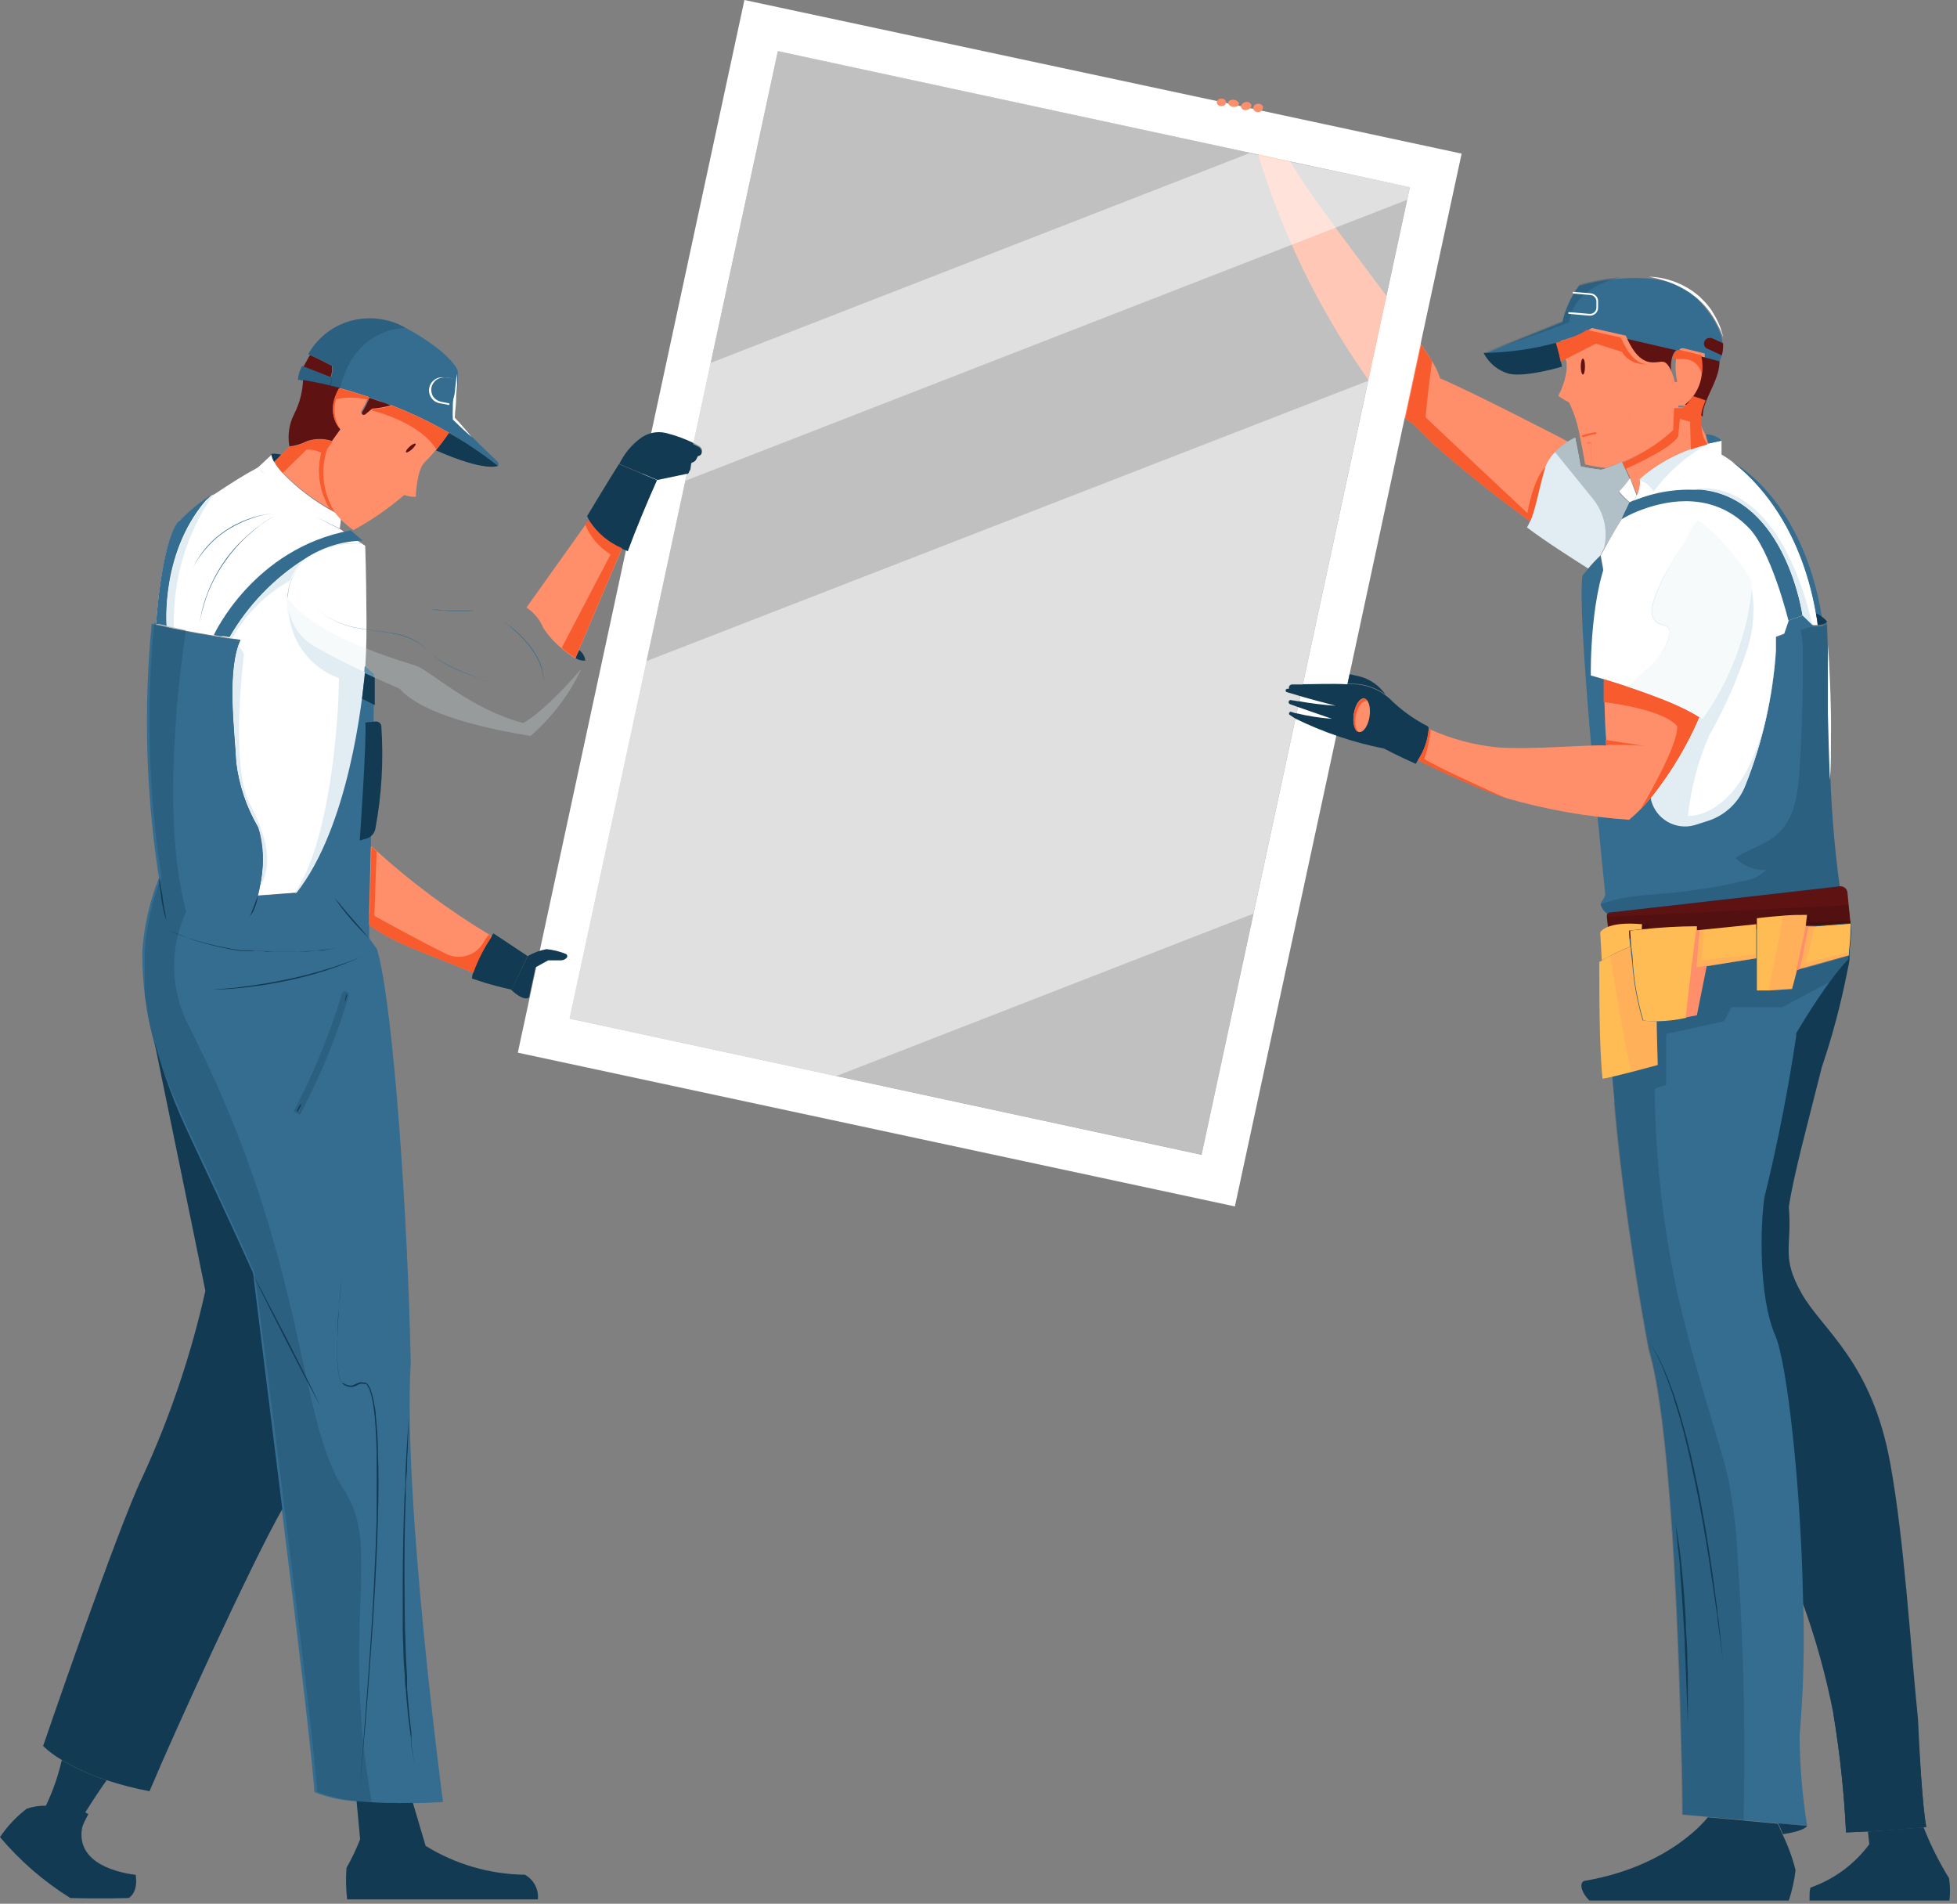 <?xml version="1.0" encoding="UTF-8"?> <svg xmlns="http://www.w3.org/2000/svg" width="183" height="178" viewBox="0 0 183 178" fill="none"><rect x="0" y="0" width="183" height="178" fill="#808080" stroke="none"/> <path d="M180.127 170.816C176.667 171.185 172.624 171.327 172.624 171.327C172.446 167.601 172.048 163.889 171.435 160.209C170.725 156.567 169.723 152.988 168.438 149.507C168.176 138.876 166.94 127.473 165.846 124.928C164.24 121.242 164.454 114.476 164.823 112.014C166.238 106.247 167.201 101.146 167.796 96.925C168.022 95.403 168.2 93.987 168.355 92.703C168.438 92.002 168.509 91.348 168.569 90.729C168.628 90.111 168.664 89.754 168.7 89.314C168.735 88.874 168.771 88.577 168.795 88.232C168.795 87.661 168.878 87.15 168.902 86.686C168.907 86.663 168.907 86.638 168.902 86.615L173.064 86.306C173.113 86.772 173.113 87.243 173.064 87.709C173.064 88.054 173.004 88.47 172.945 88.898C172.945 89.041 172.945 89.183 172.945 89.338C172.95 89.433 172.95 89.528 172.945 89.623C172.945 89.98 172.826 90.361 172.743 90.812C172.151 93.847 171.357 96.838 170.364 99.766C169.021 105.141 167.748 109.731 167.273 112.847C167.594 116.604 166.512 117.461 168.462 120.921C170.412 124.381 175.073 127.271 176.786 136.974C178.07 144.109 178.629 153.621 179.354 160.756C179.473 163.491 179.77 169.068 180.127 170.816Z" fill="#123A53"></path> <path d="M172.838 89.386C172.843 89.481 172.843 89.576 172.838 89.671C172.213 90.341 171.633 91.052 171.102 91.8C169.591 93.857 168.141 96.294 167.784 96.913C167.784 96.782 167.784 96.663 167.784 96.532C167.95 95.343 168.093 94.321 168.224 93.31C168.218 93.231 168.218 93.151 168.224 93.072C168.224 92.941 168.224 92.822 168.224 92.692C168.224 92.561 168.224 92.549 168.224 92.489V92.168C168.23 92.085 168.23 92.002 168.224 91.919V91.669L168.295 90.944V90.718V90.563L172.838 89.386Z" fill="#356D90"></path> <path d="M49.348 89.398L47.85 92.537C46.518 91.93 45.329 91.419 44.283 90.967C39.621 89.017 37.255 88.351 34.996 86.805C34.603 86.544 34.223 86.258 33.806 85.937C33.204 85.437 32.629 84.905 32.082 84.344C31.488 83.737 32.475 82.096 33.414 80.776C34.092 79.861 34.746 79.124 34.746 79.124C34.746 79.124 34.912 79.29 35.222 79.564C38.465 82.501 41.985 85.118 45.733 87.376L45.983 87.531C47.065 88.209 48.195 88.827 49.348 89.398Z" fill="#FF8F6A"></path> <path d="M146.641 41.298C145.708 41.858 144.966 42.687 144.513 43.676V43.676C144.513 43.748 144.453 43.831 144.43 43.914C144.049 45.198 143.764 46.673 143.419 47.826C143.312 48.159 143.205 48.48 143.098 48.742C138.9 45.698 135.892 43.165 134.144 41.607L132.229 39.705L132.098 39.574H132.027L131.896 39.467L131.754 39.372L131.611 39.276L131.504 39.193L131.409 39.134L130.707 38.682C130.278 38.32 129.88 37.922 129.518 37.493C129.007 36.898 128.329 36.125 127.675 35.115C123.205 28.703 119.788 21.617 117.556 14.127L119.934 13.77C121.492 17.147 127.592 24.781 131.445 30.12L132.051 30.977C132.348 31.381 132.622 31.785 132.871 32.166C133.121 32.546 133.323 32.843 133.526 33.153C133.728 33.462 133.775 33.545 133.882 33.735C134.223 34.241 134.487 34.794 134.667 35.376C137.545 36.601 144.858 40.359 146.641 41.298Z" fill="#FF8F6A"></path> <path d="M119.28 10.631L114.095 9.513L69.611 0L48.421 98.423L115.475 112.799L126.01 63.915L126.201 63.023L131.361 39.039L132.848 32.13L133.002 31.404L136.677 14.364L119.28 10.631ZM112.359 107.971L53.26 95.236L72.738 4.78L131.837 17.504L112.359 107.971Z" fill="white"></path> <path opacity="0.5" d="M131.837 17.492L131.587 18.633L127.937 35.578L117.211 85.402L112.359 107.96L78.172 100.599L53.261 95.224L60.443 61.834L64.093 44.901L66.472 33.878L72.738 4.768L116.854 14.269L131.837 17.492Z" fill="white"></path> <path d="M161.006 33.224C160.956 33.429 160.884 33.628 160.792 33.818L158.961 33.331L158.651 33.26L158.378 33.188L157.653 33.01L157.343 32.938L157.034 32.855H156.915H156.832H156.749C155.036 32.439 153.181 32.011 151.588 31.666L148.425 30.953C147.724 31.384 146.968 31.72 146.178 31.951V31.951L145.857 32.059L145.512 32.154C143.298 32.756 141.016 33.076 138.722 33.105V33.105L146.094 30.132C146.151 29.867 146.223 29.605 146.308 29.347C146.523 28.701 146.806 28.079 147.153 27.492C147.308 27.229 147.479 26.975 147.664 26.731C148.932 26.365 150.236 26.134 151.552 26.042C154.109 25.863 157.01 26.16 158.544 27.754C160.078 29.347 161.018 30.941 161.089 32.225C161.112 32.56 161.084 32.897 161.006 33.224V33.224Z" fill="#356D90"></path> <path d="M156.404 35.876L156.178 35.935C156.178 35.935 155.809 34.211 155.144 34.032C154.478 33.854 153.074 34.948 151.576 31.559C153.122 31.916 155.025 32.344 156.737 32.748C156.749 32.76 155.905 33.224 156.404 35.876Z" fill="#5E1212"></path> <path d="M159.139 35.031C159.139 35.031 159.139 35.103 159.139 35.138C159.144 35.178 159.144 35.218 159.139 35.257C159.139 35.34 159.139 35.424 159.139 35.495C159.134 35.523 159.134 35.551 159.139 35.578C159.139 35.578 159.139 35.578 159.139 35.638C159.146 35.665 159.146 35.694 159.139 35.721C159.144 35.776 159.144 35.832 159.139 35.887C159.138 35.907 159.138 35.927 159.139 35.947L159.056 36.125C159.017 36.215 158.973 36.302 158.925 36.387V36.506L158.853 36.613V36.708L158.711 36.91L158.568 37.088C158.379 37.322 158.168 37.538 157.938 37.731L157.688 37.921H157.593H157.522H156.939L156.844 39.978C155.952 40.803 154.966 41.522 153.907 42.118C153.253 42.487 152.635 42.796 152.099 43.034C151.471 43.307 150.828 43.546 150.173 43.748C149.517 43.678 148.866 43.571 148.223 43.426C148.068 42.44 147.89 41.536 147.723 40.739C147.535 39.663 147.198 38.619 146.725 37.635C146.373 37.45 146.035 37.24 145.714 37.005C146.128 36.246 146.394 35.414 146.499 34.556C146.499 34.425 146.499 34.27 146.499 34.104C146.499 33.937 146.499 33.795 146.404 33.64C146.237 32.784 145.952 31.868 145.952 31.868L146.297 31.773L146.617 31.666C147.408 31.435 148.164 31.099 148.865 30.667L152.028 31.381C153.217 34.187 154.406 33.913 155.179 33.842C155.312 33.812 155.45 33.812 155.583 33.842C156.249 34.02 156.618 35.745 156.618 35.745L156.844 35.685C156.665 34.942 156.632 34.17 156.749 33.414C156.88 32.724 157.189 32.57 157.189 32.57H157.272H157.355H157.474L157.783 32.653L158.092 32.724L158.818 32.903L159.091 32.974L159.4 33.045C159.462 33.719 159.372 34.397 159.139 35.031V35.031Z" fill="#FF8F6A"></path> <path d="M146.059 34.282C146.059 34.282 142.729 35.293 141.112 34.948C140.602 34.806 140.127 34.56 139.717 34.224C139.308 33.888 138.973 33.471 138.734 32.998C141.028 32.969 143.31 32.649 145.524 32.047C145.741 32.782 145.92 33.528 146.059 34.282V34.282Z" fill="#123A53"></path> <path d="M172.041 82.953L150.292 85.426C149.983 85.216 149.762 84.898 149.674 84.534V84.534C149.674 84.249 150.137 83.987 150.102 83.547C149.448 77.197 147.474 57.173 147.973 53.819L148.532 53.153C148.88 52.735 149.254 52.338 149.65 51.964C149.65 51.964 149.733 52.44 149.888 53.26C150.28 55.377 151.077 59.67 152.004 64.105C152.801 68.017 153.669 72.048 154.382 74.807C154.494 75.227 154.688 75.62 154.953 75.964C155.218 76.308 155.549 76.596 155.926 76.811C156.304 77.026 156.72 77.163 157.151 77.215C157.582 77.267 158.02 77.233 158.437 77.114L159.781 76.686C160.553 76.422 161.257 75.993 161.844 75.428C162.432 74.863 162.889 74.176 163.182 73.416C164.959 69.019 165.93 64.339 166.048 59.598L166.749 59.337L167.403 59.111L167.665 59.016L168.01 58.909L168.343 58.802L168.854 58.647L169.318 58.516H169.52H169.758H169.948C170.231 58.542 170.513 58.466 170.745 58.302C170.784 58.269 170.81 58.222 170.816 58.171C170.816 58.481 171.197 66.602 171.09 70.824C171.171 74.882 171.488 78.931 172.041 82.953Z" fill="#356D90"></path> <path d="M159.698 56.84C159.513 57.434 159.156 57.961 158.672 58.353C158.187 58.745 157.598 58.984 156.978 59.041C156.358 59.098 155.734 58.97 155.187 58.673C154.639 58.376 154.192 57.924 153.902 57.373C153.611 56.822 153.491 56.197 153.555 55.577C153.619 54.958 153.866 54.371 154.263 53.892C154.661 53.412 155.192 53.062 155.789 52.883C156.386 52.706 157.022 52.708 157.617 52.892C158.013 53.014 158.381 53.213 158.701 53.477C159.02 53.742 159.284 54.067 159.477 54.434C159.67 54.801 159.789 55.202 159.827 55.615C159.865 56.028 159.821 56.444 159.698 56.84V56.84Z" fill="white"></path> <path d="M156.689 59.135C156.362 59.136 156.037 59.083 155.726 58.98C154.956 58.732 154.308 58.202 153.912 57.497C153.515 56.791 153.4 55.962 153.589 55.175C153.777 54.389 154.256 53.702 154.929 53.253C155.603 52.804 156.42 52.626 157.219 52.754C158.018 52.882 158.739 53.307 159.238 53.944C159.737 54.582 159.977 55.383 159.91 56.19C159.843 56.996 159.474 57.748 158.877 58.294C158.28 58.84 157.499 59.14 156.689 59.135V59.135ZM156.689 52.832C155.909 52.826 155.155 53.115 154.579 53.641C154.003 54.167 153.647 54.892 153.583 55.67C153.519 56.447 153.751 57.22 154.233 57.834C154.715 58.447 155.411 58.856 156.182 58.978C156.953 59.099 157.741 58.925 158.389 58.49C159.036 58.055 159.496 57.391 159.674 56.631C159.853 55.872 159.737 55.073 159.351 54.395C158.965 53.717 158.337 53.209 157.593 52.975C157.301 52.881 156.996 52.833 156.689 52.832V52.832Z" fill="black"></path> <path d="M169.972 58.445H169.782H169.544H169.342L168.878 58.576C168.604 58.647 168.319 58.742 168.033 58.837L167.689 58.944L167.427 59.039L166.773 59.265L166.072 59.527C166.072 59.979 166.072 60.431 166.072 60.883C165.777 65.159 164.818 69.363 163.23 73.344C162.936 74.105 162.48 74.792 161.892 75.357C161.304 75.922 160.6 76.351 159.829 76.615L158.485 77.043C158.067 77.161 157.63 77.196 157.199 77.144C156.768 77.092 156.351 76.954 155.974 76.74C155.596 76.525 155.265 76.237 155 75.893C154.735 75.549 154.541 75.156 154.43 74.736C153.954 72.94 153.419 70.574 152.872 68.053C152.587 66.745 152.313 65.401 152.04 64.069C151.124 59.634 150.316 55.341 149.923 53.225C149.769 52.404 149.686 51.929 149.686 51.929C149.686 51.929 150.875 49.729 151.66 48.504L152.028 47.933C152.29 47.576 152.468 47.315 152.587 47.124C152.677 46.994 152.761 46.859 152.837 46.72V46.72C152.922 46.575 152.998 46.424 153.063 46.268C153.176 45.977 153.256 45.674 153.3 45.365C153.324 45.179 153.324 44.991 153.3 44.806C153.56 44.551 153.838 44.317 154.133 44.104C155.801 42.888 157.686 42 159.686 41.488V41.488C160.102 41.381 160.53 41.286 160.982 41.203V42.499C161.355 42.715 161.713 42.958 162.052 43.224V43.224C164.062 44.758 168.331 48.896 169.817 57.327C169.865 57.696 169.924 58.064 169.972 58.445Z" fill="white"></path> <path d="M169.544 58.504L168.842 58.683C168.152 58.885 167.368 59.158 166.809 59.361L167.273 58.005L168.39 57.612L168.593 57.529L169.532 58.445L169.544 58.504Z" fill="#356D90"></path> <path d="M159.472 40.632C159.539 40.926 159.622 41.215 159.722 41.5C159.175 41.655 158.652 41.809 158.176 41.987C156.741 42.493 155.391 43.21 154.169 44.116C153.874 44.329 153.596 44.563 153.336 44.818C153.36 45.003 153.36 45.191 153.336 45.377C153.291 45.686 153.212 45.989 153.098 46.28C152.944 45.864 152.694 45.281 152.456 44.734L152.04 43.795L151.767 43.212C152.302 42.974 152.956 42.665 153.574 42.297C154.633 41.7 155.619 40.982 156.511 40.156L156.606 38.099H157.189H157.26H157.355L157.605 37.909L157.772 37.754L157.986 37.528V37.469C158.125 37.316 158.252 37.153 158.366 36.981L158.533 36.732V36.613C158.565 36.564 158.593 36.512 158.616 36.458V36.351C158.679 36.211 158.734 36.068 158.782 35.923V35.804C158.777 35.781 158.777 35.756 158.782 35.733C158.782 35.733 158.782 35.65 158.782 35.602C158.782 35.554 158.782 35.602 158.782 35.531C158.782 35.459 158.782 35.412 158.782 35.364V35.162C158.782 35.091 158.782 35.031 158.782 34.96V34.722C158.779 34.283 158.715 33.847 158.592 33.426L160.423 33.913C160.272 35.141 159.867 36.323 159.234 37.386C159.116 37.657 159.012 37.935 158.925 38.218C158.843 38.496 158.803 38.785 158.806 39.074C158.967 39.617 159.191 40.14 159.472 40.632V40.632Z" fill="#FF8F6A"></path> <path d="M153.039 46.304C152.974 46.46 152.898 46.611 152.813 46.756L152.385 46.958C152.029 46.649 151.695 46.316 151.386 45.959C151.769 45.572 152.115 45.15 152.421 44.699V44.699C152.635 45.281 152.884 45.864 153.039 46.304Z" fill="white"></path> <path d="M170.459 58.373C170.3 58.416 170.137 58.44 169.972 58.445C169.972 58.064 169.865 57.696 169.805 57.339C168.319 48.908 164.05 44.77 162.041 43.236C162.255 43.343 168.545 46.661 170.364 57.648C170.388 57.886 170.424 58.195 170.459 58.373Z" fill="#356D90"></path> <path d="M133.597 68.16C133.512 69.205 133.165 70.211 132.586 71.085L132.384 71.418C130.826 70.728 129.423 69.991 129.423 69.991C126.537 69.42 123.739 68.472 121.099 67.173C120.897 67.054 120.719 66.923 120.54 66.804C120.522 66.778 120.512 66.747 120.512 66.715C120.512 66.683 120.522 66.652 120.54 66.626C120.552 66.598 120.572 66.574 120.597 66.557C120.623 66.54 120.653 66.531 120.683 66.531V66.531C120.854 66.593 121.029 66.644 121.206 66.685C122.308 66.952 123.429 67.127 124.56 67.209L121.325 66.091L120.6 65.829C120.557 65.811 120.522 65.779 120.5 65.737C120.479 65.696 120.472 65.649 120.481 65.603C120.487 65.557 120.509 65.515 120.545 65.484C120.58 65.453 120.625 65.436 120.671 65.437L121.409 65.556C122.565 65.766 123.732 65.909 124.905 65.984C124.013 65.758 122.526 65.365 121.515 65.068L120.326 64.712C120.289 64.703 120.255 64.682 120.231 64.652C120.207 64.621 120.195 64.584 120.196 64.545C120.198 64.502 120.217 64.461 120.248 64.43C120.278 64.4 120.319 64.381 120.362 64.379H120.505V64.295C120.505 64.212 120.537 64.132 120.595 64.072C120.652 64.013 120.731 63.977 120.814 63.974H121.801C122.895 63.974 124.512 63.903 125.892 63.974H126.546C127.631 63.999 128.682 64.361 129.554 65.009V65.009C129.69 65.109 129.822 65.216 129.946 65.33C130.995 66.369 132.198 67.24 133.514 67.91C133.514 67.91 133.597 67.981 133.597 68.16Z" fill="#123A53"></path> <path d="M129.578 64.961C128.706 64.313 127.655 63.952 126.569 63.927H126.01L126.201 63.035L127.104 63.237C128.114 63.493 128.994 64.111 129.578 64.973V64.961Z" fill="#123A53"></path> <path d="M128.068 66.995C127.937 67.851 127.497 68.505 127.093 68.445C126.688 68.386 126.462 67.625 126.593 66.757C126.724 65.889 127.164 65.247 127.568 65.306C127.973 65.365 128.198 66.127 128.068 66.995Z" fill="#FF8F6A"></path> <path d="M127.889 65.556C127.842 65.542 127.793 65.542 127.746 65.556C127.342 65.556 126.914 66.138 126.771 67.007C126.676 67.489 126.738 67.99 126.95 68.433C126.629 68.243 126.474 67.565 126.593 66.804C126.712 66.043 127.164 65.294 127.568 65.354C127.698 65.376 127.813 65.449 127.889 65.556Z" fill="#F85B2E"></path> <path d="M158.901 67.066C157.771 69.697 156.3 72.168 154.525 74.415L154.347 74.629C154.049 74.986 153.728 75.342 153.396 75.675C153.06 76.019 152.707 76.344 152.337 76.65C148.456 76.382 144.613 75.704 140.874 74.629V74.629C140.2 74.407 139.523 74.157 138.841 73.88C135.273 72.417 133.204 71.371 132.61 71.073C133.188 70.199 133.536 69.193 133.621 68.148V68.148L133.799 68.231C135.749 69.097 137.824 69.651 139.947 69.872C143.24 70.134 148.817 69.587 150.197 69.706C150.197 69.563 150.197 69.409 150.197 69.23C150.114 68.303 150.066 66.947 150.03 65.663C150.03 64.878 150.03 64.117 150.03 63.523C151.22 63.903 153.312 64.545 155.215 65.282C156.498 65.758 157.732 66.355 158.901 67.066V67.066Z" fill="#FF8F6A"></path> <path d="M150.114 69.183L153.8 69.742C152.421 69.599 150.161 69.658 150.161 69.658C150.161 69.658 150.126 69.361 150.114 69.183Z" fill="#F85B2E"></path> <path d="M173.016 86.294L169.686 86.544H168.854L164.228 86.877L162.242 87.031L158.556 87.293L152.432 87.745L150.72 87.864H150.435L150.363 86.591L150.256 85.652C150.251 85.613 150.254 85.573 150.265 85.535C150.275 85.497 150.293 85.462 150.317 85.431C150.342 85.4 150.372 85.374 150.406 85.355C150.441 85.335 150.479 85.323 150.518 85.319L172.041 82.869H172.112C172.271 82.868 172.424 82.926 172.543 83.031C172.661 83.137 172.737 83.282 172.754 83.44L172.861 84.546L173.016 86.092V86.294Z" fill="#5E1212"></path> <path d="M168.985 170.721L166.286 170.483L163.907 170.257L163.111 170.186L159.734 169.877L157.355 169.663C157.355 169.663 157.355 166.833 157.225 162.528C156.963 152.04 156.226 132.872 154.204 126.153C153.669 123.406 151.826 112.93 150.982 103.072C150.898 102.252 150.839 101.431 150.768 100.623C150.613 98.554 150.494 96.532 150.459 94.677C150.401 92.901 150.436 91.123 150.566 89.35C150.566 88.827 150.661 88.351 150.732 87.887L152.444 87.769L158.568 87.317L162.254 87.055L164.24 86.9L168.866 86.567C168.872 86.591 168.872 86.615 168.866 86.639V86.639C168.803 87.685 168.696 88.981 168.545 90.527C168.545 90.527 168.545 90.622 168.545 90.682V90.908L168.474 91.633V91.883C168.479 91.966 168.479 92.049 168.474 92.133V92.454L168.402 93.036C168.396 93.115 168.396 93.195 168.402 93.274C168.271 94.285 168.129 95.355 167.962 96.497C167.962 96.627 167.962 96.746 167.962 96.877C167.332 101.098 166.405 106.2 164.989 111.967C164.621 114.428 164.407 121.194 166.012 124.881C167.106 127.425 168.39 138.829 168.604 149.46C168.757 153.743 168.649 158.032 168.283 162.302V162.48C168.313 165.241 168.547 167.995 168.985 170.721V170.721Z" fill="#356D90"></path> <path d="M153.586 86.46H154.228L154.192 86.96H152.789L153.586 86.46Z" fill="#470E0E"></path> <path opacity="0.5" d="M173.016 86.294L169.686 86.544L168.854 86.603L164.228 86.936L162.243 87.091L158.556 87.352L152.432 87.804L150.72 87.923L150.435 87.947L150.363 86.674L150.256 85.735L172.861 84.629L173.004 86.175L173.016 86.294Z" fill="#470E0E"></path> <path opacity="0.25" d="M172.838 89.386C172.843 89.481 172.843 89.576 172.838 89.671C172.213 90.341 171.633 91.052 171.102 91.799L168.272 93.31L166.654 94.178H161.898L161.208 95.486L155.81 96.675V101.431L154.799 101.764L150.982 103.048C150.899 102.228 150.839 101.407 150.768 100.599L150.661 99.089C150.661 98.839 150.661 98.601 150.661 98.352V98.149C150.661 97.852 150.661 97.543 150.661 97.246V96.651C150.661 96.485 150.661 96.318 150.661 96.14V95.997C150.661 95.842 150.661 95.676 150.661 95.521C150.661 95.367 150.661 94.986 150.661 94.713C150.603 92.936 150.639 91.158 150.768 89.386C150.768 88.862 150.863 88.387 150.934 87.923L152.647 87.804L158.771 87.352L162.457 87.091L164.443 86.936L169.068 86.603C169.074 86.626 169.074 86.651 169.068 86.674V86.674C169.005 87.721 168.898 89.017 168.747 90.563L172.838 89.386Z" fill="#123A53"></path> <path d="M158.675 86.603C158.675 86.686 158.675 86.817 158.675 86.995C158.58 87.614 158.437 88.72 158.295 89.933C158.295 90.135 158.295 90.349 158.211 90.563C157.95 92.822 157.688 95.165 157.688 95.165C156.798 95.365 155.889 95.472 154.977 95.486C154.54 95.497 154.102 95.473 153.669 95.414C153.152 93.671 152.825 91.877 152.694 90.063C152.694 89.493 152.587 88.946 152.539 88.494C152.468 87.602 152.432 87.007 152.432 87.007L153.621 86.888C155.3 86.704 156.987 86.608 158.675 86.603V86.603Z" fill="#FFBC54"></path> <path d="M168.985 85.545V85.652C168.985 85.937 168.985 86.258 168.866 86.615C168.871 86.638 168.871 86.663 168.866 86.686V86.686V86.972C168.664 88.161 168.331 89.576 168.045 90.67C167.784 91.704 167.57 92.465 167.57 92.465L165.394 92.608H164.288V85.854C164.288 85.854 165.394 85.711 166.761 85.616C167.427 85.545 168.224 85.545 168.985 85.545Z" fill="#FFBC54"></path> <path d="M164.228 86.413V89.6L159.603 90.337L158.152 90.563C158.152 90.349 158.152 90.135 158.235 89.933C158.378 88.744 158.521 87.555 158.616 86.996L159.353 86.912L164.228 86.413Z" fill="#FFBC54"></path> <path d="M159.603 90.301L158.675 94.927L157.629 95.129C157.629 95.129 157.891 92.751 158.152 90.527L159.603 90.301Z" fill="#FF8F6A"></path> <path d="M155.013 99.576L152.563 100.23C151.493 100.504 150.352 100.789 149.852 100.861C149.531 97.828 149.555 92.347 149.555 89.945L149.816 89.79C150.042 89.647 150.304 89.516 150.566 89.374C151.053 89.124 151.576 88.886 151.945 88.72L152.48 88.494C152.48 88.946 152.575 89.493 152.635 90.064C152.765 91.877 153.092 93.671 153.61 95.415C154.043 95.474 154.481 95.497 154.918 95.486V95.973L155.013 99.576Z" fill="#FFBC54"></path> <path d="M153.526 86.888L152.337 87.007C152.337 87.007 152.337 87.602 152.444 88.494C151.532 88.875 150.643 89.307 149.781 89.79L149.638 87.174C149.638 87.174 150.137 86.104 153.55 86.413C153.526 86.603 153.526 86.734 153.526 86.888Z" fill="#FFBC54"></path> <path d="M154.014 125.285C154.131 125.403 154.238 125.53 154.335 125.665C154.429 125.792 154.516 125.923 154.597 126.058L154.727 126.272L154.846 126.486L155.084 126.902L155.5 127.782C155.631 128.079 155.762 128.377 155.881 128.674C156 128.971 156.119 129.28 156.226 129.59L156.559 130.493C156.749 131.112 156.963 131.682 157.141 132.348L157.664 134.227L158.128 136.106C158.283 136.736 158.402 137.366 158.544 138.008L158.747 138.948C158.818 139.269 158.877 139.59 158.937 139.899C159.413 142.444 159.841 145 160.197 147.569L160.447 149.495L160.578 150.447C160.578 150.768 160.649 151.089 160.697 151.422L161.113 155.274L160.613 151.422C160.613 151.101 160.53 150.779 160.483 150.458L160.352 149.507L160.066 147.581C159.702 145.02 159.274 142.472 158.782 139.935C158.271 137.402 157.736 134.869 157.022 132.384C156.844 131.766 156.642 131.195 156.463 130.529L156.142 129.613C156.035 129.316 155.928 129.007 155.809 128.71L155.453 127.806L155.048 126.926L154.822 126.498L154.704 126.284L154.585 126.07C154.501 125.939 154.418 125.796 154.323 125.665C154.23 125.531 154.127 125.403 154.014 125.285V125.285Z" fill="#123A53"></path> <path d="M156.63 142.218C156.931 143.759 157.149 145.315 157.284 146.879C157.439 148.449 157.557 150.007 157.641 151.636C157.641 152.42 157.712 153.205 157.76 154.014C157.807 154.822 157.76 155.584 157.831 156.392V158.77V161.149L157.653 156.392L157.546 154.014C157.546 153.229 157.474 152.444 157.427 151.636C157.343 150.066 157.236 148.496 157.106 146.879C157.106 146.094 156.963 145.31 156.88 144.501C156.796 143.692 156.761 142.991 156.63 142.218Z" fill="#123A53"></path> <path d="M167.903 174.859C167.789 175.825 167.578 176.778 167.273 177.701H148.627C147.819 176.892 147.652 176.001 148.175 175.858C156.297 174.479 159.698 169.912 159.698 169.912L163.872 170.293L166.25 170.519L166.69 171.53C167.21 172.593 167.617 173.71 167.903 174.859V174.859Z" fill="#123A53"></path> <path d="M168.985 170.721C168.985 170.721 168.807 171.185 166.726 171.494L166.286 170.483L168.985 170.721Z" fill="#123A53"></path> <path d="M180.127 170.816C176.667 171.185 172.624 171.327 172.624 171.327C172.445 167.601 172.048 163.889 171.435 160.209C174.032 160.571 176.649 160.781 179.271 160.839C179.473 163.491 179.77 169.068 180.127 170.816Z" fill="#123A53"></path> <path d="M182.291 177.701H169.211C169.211 177.701 169.211 177.606 169.211 177.309C169.211 177.011 169.211 176.857 169.294 176.488C171.495 175.721 173.414 174.308 174.8 172.433L174.669 171.244C174.669 171.244 176.393 171.137 179.877 170.852C180.525 172.506 181.321 174.098 182.255 175.608C182.365 176.301 182.376 177.005 182.291 177.701Z" fill="#123A53"></path> <path d="M172.897 88.946C172.897 88.946 172.897 89.053 172.897 89.112V89.326L168.581 90.515L168.033 90.67L168.83 86.972L168.89 86.686C168.895 86.663 168.895 86.638 168.89 86.615H169.722L173.052 86.365C173.068 86.531 173.068 86.699 173.052 86.865C173.042 87.561 172.991 88.256 172.897 88.946V88.946Z" fill="#FFBC54"></path> <path d="M152.23 39.431C152.799 37.992 153.198 36.491 153.419 34.96C153.419 34.96 153.419 34.96 153.419 34.96C153.191 36.498 152.792 38.005 152.23 39.455V39.431Z" fill="#F85B2E"></path> <path d="M160.792 33.783C160.792 35.293 159.757 36.696 159.341 38.087C159.259 38.365 159.219 38.654 159.222 38.944L157.569 37.826C158.235 37.302 158.724 36.587 158.973 35.778C159.221 34.968 159.217 34.102 158.961 33.295L160.792 33.783Z" fill="#5E1212"></path> <path d="M161.006 33.224L159.638 32.594C159.576 32.566 159.52 32.525 159.473 32.475C159.427 32.425 159.391 32.366 159.368 32.301C159.344 32.237 159.334 32.169 159.338 32.101C159.341 32.032 159.359 31.965 159.389 31.904C159.427 31.813 159.492 31.737 159.574 31.683C159.657 31.63 159.754 31.604 159.852 31.607C159.923 31.59 159.996 31.59 160.066 31.607L161.125 32.094C161.15 32.475 161.11 32.857 161.006 33.224V33.224Z" fill="#5E1212"></path> <path d="M148.211 34.282C148.211 34.686 148.128 35.019 148.021 35.019C147.914 35.019 147.819 34.686 147.819 34.282C147.819 33.878 147.902 33.533 148.021 33.533C148.14 33.533 148.211 33.866 148.211 34.282Z" fill="#5E1212"></path> <path d="M148.009 40.822C147.998 40.828 147.986 40.832 147.973 40.832C147.961 40.832 147.948 40.828 147.938 40.822C147.93 40.817 147.924 40.809 147.92 40.801C147.916 40.793 147.914 40.784 147.914 40.775C147.914 40.766 147.916 40.756 147.92 40.748C147.924 40.74 147.93 40.733 147.938 40.727C148.346 40.581 148.768 40.478 149.198 40.418C149.198 40.418 149.281 40.418 149.293 40.489C149.293 40.511 149.284 40.533 149.269 40.548C149.253 40.564 149.232 40.573 149.21 40.573C148.805 40.639 148.407 40.743 148.021 40.882L148.009 40.822Z" fill="#F85B2E"></path> <path d="M148.77 42.998V41.453H148.389L148.627 41.096L148.437 41.393H148.782V42.986L148.77 42.998Z" fill="#F85B2E"></path> <path d="M152.337 46.994L151.6 48.54C151.089 49.36 150.411 50.609 149.959 51.346L149.626 51.964C149.23 52.338 148.856 52.735 148.508 53.154C147.153 52.297 144.453 50.585 142.789 49.313C142.896 49.133 142.991 48.946 143.074 48.754C143.573 47.565 143.918 45.579 144.406 43.926C144.608 43.303 144.954 42.737 145.417 42.273C145.774 41.903 146.173 41.576 146.606 41.298C146.828 41.158 147.059 41.031 147.295 40.917C147.462 41.714 147.64 42.618 147.795 43.605C148.438 43.749 149.089 43.856 149.745 43.926C150.4 43.724 151.043 43.486 151.671 43.212L152.361 44.734C152.056 45.186 151.709 45.608 151.326 45.995C151.639 46.352 151.977 46.685 152.337 46.994V46.994Z" fill="#E1EDF3"></path> <path d="M34.163 62.25C34.163 62.25 33.271 76.412 27.73 83.464H27.564L24.127 83.725C24.127 83.725 25.197 79.837 24.127 77.316C23.039 75.455 22.343 73.391 22.082 71.252C21.951 68.398 21.166 62.749 22.474 59.812C22.474 59.812 18.907 59.313 16.267 58.754L15.589 58.599L14.911 58.445H14.781H14.59C14.59 58.445 15.03 51.227 16.588 48.932L16.778 48.682C17.399 48.13 18.05 47.614 18.729 47.136V47.136L19.727 46.423L20.001 46.245C21.606 45.163 23.2 44.187 23.842 43.866L24.139 43.688L25.423 42.499C25.423 42.499 25.423 42.499 25.423 42.582C25.467 42.817 25.551 43.042 25.673 43.248C25.849 43.544 26.052 43.822 26.279 44.08C27.754 45.638 29.473 46.943 31.369 47.945C31.546 48.058 31.728 48.161 31.916 48.254V48.254L31.773 49.443L34.151 51.037C34.151 51.037 34.246 53.724 34.258 56.685C34.294 58.635 34.27 60.752 34.163 62.25Z" fill="white"></path> <path d="M41.429 168.485C41.429 168.485 40.24 168.569 38.622 168.593C37.433 168.593 35.947 168.593 34.496 168.521L33.307 168.426C31.966 168.344 30.645 168.051 29.395 167.558C29.264 164.918 27.79 152.635 26.351 141.1C24.912 129.566 23.544 119.03 23.544 119.03C23.544 119.03 21.856 115.142 17.599 106.176C17.076 105.058 16.624 104 16.208 103.001C15.486 101.187 14.883 99.328 14.4 97.436V97.436C13.652 94.689 13.283 91.852 13.306 89.005V88.946C13.47 86.592 13.995 84.278 14.864 82.085C13.645 74.217 13.417 66.227 14.186 58.302L14.579 58.421L15.613 58.671L17.159 58.992C18.11 59.182 19.109 59.349 19.977 59.491L20.584 59.598L21.44 59.729H21.701L22.486 59.848C22.415 60.015 22.343 60.181 22.284 60.359C21.261 63.392 21.975 68.588 22.094 71.287C22.355 73.427 23.051 75.491 24.139 77.352C24.68 79.186 24.73 81.129 24.282 82.988C24.186 83.476 24.103 83.761 24.103 83.761L27.671 83.488C31.619 78.47 33.2 69.86 33.795 65.306C34.032 63.463 34.104 62.274 34.104 62.274L34.948 63.011C34.948 63.546 34.948 64.581 34.948 65.901C34.948 69.29 34.782 74.653 34.675 79.219C34.615 81.597 34.556 83.844 34.52 85.414C34.52 85.842 34.52 86.223 34.52 86.544V86.734C34.52 87.364 34.52 87.721 34.52 87.721L35.257 88.743C36.827 94.142 38.159 114.535 38.408 127.39C37.659 140.339 41.429 168.485 41.429 168.485Z" fill="#356D90"></path> <path d="M24.127 83.737C23.984 84.07 23.866 84.391 23.747 84.724C23.687 84.879 23.628 85.045 23.556 85.212C23.499 85.375 23.432 85.534 23.354 85.688C23.471 85.553 23.571 85.406 23.651 85.248C23.735 85.091 23.806 84.928 23.866 84.76C23.99 84.43 24.078 84.087 24.127 83.737Z" fill="#123A53"></path> <path d="M50.299 177.594H32.463C32.346 176.611 32.326 175.62 32.403 174.633C32.894 173.779 33.319 172.888 33.676 171.97L33.343 168.402C35.094 168.56 36.853 168.616 38.611 168.569L39.8 172.588C42.593 174.313 45.803 175.247 49.087 175.287C49.491 175.512 49.822 175.85 50.037 176.26C50.253 176.669 50.344 177.133 50.299 177.594V177.594Z" fill="#123A53"></path> <path d="M34.163 67.553L35.114 67.458C35.182 67.452 35.25 67.459 35.315 67.48C35.379 67.501 35.439 67.534 35.49 67.579C35.541 67.623 35.583 67.678 35.612 67.739C35.642 67.8 35.658 67.866 35.661 67.934C35.879 71.148 35.688 74.376 35.091 77.542C35.041 77.749 34.936 77.939 34.787 78.092C34.639 78.244 34.452 78.354 34.246 78.41L33.64 78.588C33.64 78.588 34.306 69.111 34.163 67.553Z" fill="#123A53"></path> <path d="M14.876 82.037C14.876 82.382 14.876 82.727 14.959 83.071C15.042 83.416 15.042 83.749 15.102 84.094C15.148 84.434 15.211 84.771 15.292 85.105C15.356 85.447 15.456 85.782 15.589 86.104C15.542 85.936 15.506 85.765 15.482 85.592C15.482 85.426 15.411 85.259 15.387 85.093L15.22 84.07C15.22 83.737 15.114 83.392 15.054 83.048L14.876 82.037Z" fill="#123A53"></path> <path d="M15.589 86.912C16.833 87.486 18.127 87.944 19.454 88.28C19.775 88.363 20.108 88.458 20.441 88.529L21.452 88.743L22.462 88.91H22.712H22.974H23.473H23.985H24.496L25.518 88.981C26.208 88.981 26.898 88.981 27.576 88.981H28.087C28.253 88.981 28.432 88.981 28.598 88.981L29.621 88.874C29.787 88.874 29.966 88.874 30.132 88.874L30.632 88.779L31.642 88.613C30.297 88.828 28.938 88.955 27.576 88.993C26.886 88.993 26.208 88.993 25.53 88.993C25.186 88.993 24.852 88.993 24.508 88.922H23.996L23.497 88.85H22.986H22.736H22.474L21.476 88.684L20.465 88.482L19.478 88.244C19.145 88.173 18.812 88.066 18.491 87.982L17.504 87.685C16.862 87.412 16.22 87.186 15.589 86.912Z" fill="#123A53"></path> <path d="M34.52 87.733L34.116 87.257L33.711 86.781L32.891 85.842C32.617 85.533 32.356 85.212 32.082 84.891L31.69 84.415L31.488 84.177L31.297 83.928C31.509 84.29 31.748 84.635 32.011 84.962C32.261 85.295 32.522 85.604 32.796 85.925C33.069 86.246 33.343 86.544 33.64 86.853C33.937 87.162 34.211 87.447 34.52 87.733Z" fill="#123A53"></path> <path d="M19.775 92.537C20.968 92.514 22.159 92.427 23.342 92.275C24.531 92.132 25.721 91.93 26.91 91.681C28.086 91.436 29.249 91.13 30.394 90.765C31.538 90.406 32.658 89.972 33.747 89.469L32.915 89.802L32.498 89.968L32.07 90.111L31.226 90.408L30.358 90.67C30.073 90.765 29.787 90.848 29.502 90.92L28.634 91.157L27.754 91.371L26.886 91.562C25.697 91.811 24.508 92.014 23.318 92.18L22.427 92.299L21.535 92.394L19.775 92.537Z" fill="#123A53"></path> <path opacity="0.25" d="M28.051 104.226L27.456 103.917C29.309 100.416 30.818 96.745 31.963 92.953C31.983 92.868 32.035 92.795 32.109 92.748C32.182 92.702 32.271 92.686 32.356 92.703V92.703C32.399 92.713 32.44 92.731 32.476 92.757C32.512 92.783 32.542 92.816 32.565 92.853C32.589 92.891 32.604 92.933 32.611 92.976C32.618 93.02 32.616 93.065 32.605 93.108C31.461 96.956 29.935 100.681 28.051 104.226V104.226Z" fill="#123A53"></path> <path d="M26.398 141.1C23.592 145.987 16.184 162.207 13.984 167.475C12.63 167.225 11.295 166.883 9.988 166.452C8.522 165.984 7.114 165.349 5.791 164.561C5.156 164.195 4.565 163.756 4.031 163.253C4.031 163.253 10.975 142.931 13.318 138.104C15.89 132.525 17.863 126.69 19.204 120.695C18.324 116.248 14.531 98.007 14.448 97.4C15.273 100.417 16.367 103.354 17.718 106.176C21.939 115.142 23.663 119.03 23.663 119.03C23.663 119.03 24.971 129.708 26.398 141.1Z" fill="#123A53"></path> <path d="M12.022 177.463C12.022 177.463 9.477 177.547 6.576 177.463C4.099 175.92 1.88 173.998 0 171.767C0.686 170.749 1.533 169.849 2.509 169.104C3.085 168.916 3.687 168.823 4.293 168.83C4.945 167.467 5.443 166.035 5.779 164.561C7.102 165.349 8.51 165.984 9.977 166.452C9.216 167.475 7.979 169.449 7.979 169.449L8.264 169.627C8.041 170.006 7.85 170.404 7.694 170.816C7.087 173.884 10.286 174.99 12.688 175.299C12.949 177.035 12.022 177.463 12.022 177.463Z" fill="#123A53"></path> <path d="M54.735 61.763C54.407 61.793 54.08 61.709 53.807 61.525C53.807 61.406 53.974 61.18 54.152 60.776C54.312 60.891 54.446 61.039 54.546 61.209C54.646 61.378 54.711 61.567 54.735 61.763V61.763Z" fill="#123A53"></path> <path d="M47.029 58.088C47.277 58.257 47.515 58.44 47.743 58.635C47.969 58.813 48.195 59.016 48.409 59.218C48.845 59.62 49.243 60.062 49.598 60.538C49.764 60.776 49.931 61.013 50.085 61.275C50.24 61.537 50.359 61.798 50.478 62.072C50.588 62.345 50.676 62.628 50.739 62.916C50.798 63.206 50.834 63.5 50.846 63.796C50.847 63.501 50.823 63.207 50.775 62.916C50.715 62.62 50.632 62.33 50.525 62.048C50.305 61.494 50.009 60.974 49.645 60.502C49.286 60.03 48.889 59.588 48.456 59.182C48.013 58.777 47.535 58.411 47.029 58.088V58.088Z" fill="#356D90"></path> <path d="M44.378 57.077C44.009 57.077 43.652 57.077 43.284 57.077H42.19C41.821 57.077 41.464 57.077 41.096 57.018C40.727 56.959 40.37 57.018 40.014 56.911C40.37 56.986 40.732 57.038 41.096 57.066C41.464 57.066 41.821 57.125 42.19 57.137H43.284C43.652 57.149 44.009 57.125 44.378 57.077Z" fill="#356D90"></path> <path d="M49.229 56.804C49.933 57.264 50.48 57.928 50.799 58.706C51.273 59.429 51.854 60.075 52.523 60.621L52.88 60.918C53.172 61.152 53.482 61.363 53.807 61.548V61.548L58.16 51.298C56.881 50.755 55.793 49.845 55.032 48.682L54.723 49.098L49.229 56.804Z" fill="#FF8F6A"></path> <path d="M54.901 48.254C54.971 48.423 55.055 48.586 55.151 48.742C55.911 49.904 57 50.815 58.278 51.358L58.706 51.536C59.408 49.622 60.526 46.922 61.441 44.889L57.874 43.391C56.982 44.794 54.901 48.254 54.901 48.254Z" fill="#123A53"></path> <path d="M26.291 42.511C26.088 42.751 25.865 42.974 25.625 43.177C25.502 42.968 25.417 42.738 25.376 42.499V42.428C25.683 42.407 25.992 42.435 26.291 42.511V42.511Z" fill="#123A53"></path> <path d="M31.785 49.443C30.992 49.095 30.222 48.698 29.478 48.254C29.478 48.254 29.478 48.254 29.478 48.254C30.246 48.698 31.041 49.095 31.856 49.443H31.785Z" fill="#356D90"></path> <path d="M24.698 44.354C24.5 44.124 24.318 43.882 24.151 43.629C24.151 43.629 24.151 43.629 24.151 43.629C24.151 43.629 24.341 43.914 24.71 44.366L24.698 44.354Z" fill="#356D90"></path> <path d="M19.989 59.384L20.596 59.491H20.714H20.94L21.463 59.575C23.191 56.587 25.619 54.065 28.539 52.226C30.138 51.174 32 50.593 33.913 50.549L32.796 49.586C23.675 51.275 19.989 59.384 19.989 59.384Z" fill="#356D90"></path> <path d="M14.59 58.362H14.781H14.911L15.589 58.516C15.589 58.516 14.935 51.322 19.704 46.28L18.705 46.994C18.03 47.519 17.387 48.083 16.778 48.682V48.682L16.576 48.873C15.03 51.144 14.59 58.362 14.59 58.362Z" fill="#356D90"></path> <path d="M31.987 119.256C31.868 120.315 31.773 121.373 31.69 122.431C31.607 123.489 31.559 124.536 31.535 125.606C31.535 126.129 31.535 126.664 31.535 127.188C31.544 127.72 31.608 128.25 31.726 128.769C31.758 128.903 31.802 129.035 31.856 129.162C31.889 129.222 31.929 129.278 31.975 129.328C31.975 129.328 31.975 129.328 32.047 129.399L32.142 129.459C32.362 129.619 32.631 129.699 32.903 129.685C33.039 129.665 33.171 129.625 33.295 129.566C33.409 129.501 33.529 129.445 33.652 129.399C33.772 129.364 33.9 129.364 34.02 129.399H34.199H34.282V129.459C34.439 129.665 34.556 129.899 34.627 130.149C34.708 130.401 34.772 130.66 34.817 130.921C34.924 131.433 34.984 131.956 35.043 132.491C35.138 133.537 35.186 134.596 35.221 135.654C35.221 137.771 35.221 139.887 35.221 142.004C35.102 146.237 34.865 150.47 34.579 154.704C34.437 156.82 34.282 158.925 34.116 161.042L33.878 164.205L33.616 167.38L33.902 164.217L34.187 161.042C34.353 158.937 34.52 156.82 34.663 154.704C34.972 150.482 35.221 146.249 35.34 142.016C35.4 139.887 35.424 137.771 35.34 135.654C35.34 134.596 35.257 133.537 35.15 132.479C35.15 131.944 35.019 131.421 34.924 130.898C34.865 130.636 34.805 130.386 34.722 130.125C34.65 129.863 34.528 129.617 34.365 129.399L34.282 129.328L34.187 129.269H33.997C33.861 129.226 33.716 129.226 33.581 129.269C33.455 129.313 33.332 129.364 33.212 129.423C33.099 129.482 32.979 129.526 32.855 129.554C32.595 129.56 32.34 129.481 32.13 129.328H32.047H31.975L31.88 129.173C31.824 129.055 31.78 128.932 31.749 128.805C31.634 128.289 31.567 127.763 31.547 127.235C31.547 126.712 31.547 126.177 31.547 125.654C31.547 124.595 31.547 123.537 31.678 122.479C31.809 121.42 31.88 120.315 31.987 119.256Z" fill="#123A53"></path> <path d="M23.592 119.03C24.091 120.077 24.615 121.123 25.138 122.169L26.719 125.285L28.325 128.4L29.145 129.946L29.966 131.492L29.205 129.922L28.42 128.353L26.838 125.225L25.221 122.122C24.686 121.087 24.139 120.029 23.592 119.03Z" fill="#123A53"></path> <path d="M38.313 131.492C38.194 132.895 38.099 134.298 38.016 135.702L37.909 137.806C37.909 138.508 37.909 139.209 37.826 139.911C37.719 142.717 37.659 145.535 37.659 148.342C37.659 148.699 37.659 149.043 37.659 149.4V150.447V152.028V152.563L37.73 154.668C37.73 155.369 37.814 156.071 37.861 156.773C37.861 157.129 37.861 157.474 37.933 157.831L38.016 158.877C38.087 159.579 38.135 160.281 38.23 160.982L38.361 162.017L38.432 162.54V162.801V163.063L38.789 165.144L38.468 163.063V162.801V162.54V162.017L38.349 160.97C38.254 160.269 38.218 159.567 38.147 158.865L38.063 157.819C38.063 157.474 38.063 157.117 38.063 156.773C37.885 153.966 37.838 151.148 37.826 148.342C37.814 145.535 37.826 142.717 37.945 139.911C37.945 139.209 37.945 138.508 38.028 137.806C38.111 137.105 38.028 136.403 38.123 135.702C38.182 134.298 38.182 132.895 38.313 131.492Z" fill="#123A53"></path> <path d="M31.69 63.404C31.69 67.565 30.786 78.933 27.552 83.476H27.73C32.594 77.292 33.878 65.639 34.116 62.856C32.605 62.155 30.941 61.322 29.478 60.478C28.82 60.111 28.253 59.599 27.82 58.981C27.388 58.363 27.101 57.656 26.981 56.911C27.025 58.34 27.497 59.724 28.337 60.882C29.176 62.039 30.345 62.918 31.69 63.404V63.404Z" fill="#E1EDF3"></path> <path d="M15.589 58.611L16.267 58.766C16.113 54.285 17.415 49.876 19.977 46.197L19.704 46.375C14.971 51.417 15.589 58.611 15.589 58.611Z" fill="#E1EDF3"></path> <path d="M21.463 59.67H21.725C22.986 57.405 24.856 55.539 27.124 54.283C27.413 53.505 27.901 52.816 28.539 52.285C25.614 54.134 23.186 56.669 21.463 59.67V59.67Z" fill="#E1EDF3"></path> <path d="M26.91 55.817C26.944 55.056 27.156 54.315 27.53 53.652C27.904 52.988 28.429 52.423 29.062 52C30.119 51.282 31.353 50.871 32.629 50.811C33.304 50.788 33.98 50.819 34.651 50.906C34.651 50.906 34.651 50.906 34.651 50.906C33.977 50.82 33.296 50.792 32.617 50.823C31.341 50.883 30.107 51.295 29.05 52.012C28.419 52.435 27.895 52.999 27.519 53.659C27.144 54.32 26.927 55.058 26.886 55.817H26.91Z" fill="#356D90"></path> <path opacity="0.25" d="M26.838 56.768C26.861 56.846 26.861 56.928 26.838 57.006C27.048 58.144 27.639 59.176 28.515 59.931C28.768 60.14 29.038 60.327 29.323 60.49C30.798 61.311 32.463 62.143 33.973 62.868L34.08 62.928L34.984 63.344L37.362 64.39C39.609 66.935 46.042 68.231 49.61 68.814C51.616 67.076 53.236 64.937 54.366 62.535C54.259 62.654 51.037 66.448 48.92 67.601C43.985 66.305 40.263 62.726 38.931 62.262C37.6 61.798 29.062 59.432 26.791 55.722C26.767 56.071 26.783 56.422 26.838 56.768V56.768Z" fill="#E1EDF3"></path> <path d="M22.117 71.275C22.377 73.412 23.073 75.472 24.163 77.328C24.705 79.166 24.754 81.114 24.305 82.976C25.494 80.86 25.09 78.493 23.354 75.128C21.475 71.49 22.819 61.132 22.819 61.132L22.308 60.347C21.285 63.368 21.998 68.576 22.117 71.275Z" fill="#E1EDF3"></path> <path d="M33.854 65.33L35.043 65.924C35.043 64.83 35.043 63.95 35.043 63.368L34.139 62.952C34.068 63.427 33.985 64.248 33.854 65.33Z" fill="#123A53"></path> <path opacity="0.25" d="M13.698 94.047C13.698 93.857 13.698 93.678 13.615 93.5L13.544 92.989V92.917C13.544 92.763 13.544 92.608 13.544 92.454V92.37C13.544 92.228 13.544 92.085 13.544 91.942V91.847V91.455V91.253C13.544 91.134 13.544 91.015 13.544 90.896C13.55 90.86 13.55 90.824 13.544 90.789C13.544 90.67 13.544 90.563 13.544 90.456V90.301C13.538 90.202 13.538 90.103 13.544 90.004V89.873C13.55 89.786 13.55 89.699 13.544 89.612V88.922V88.862C13.707 86.509 14.233 84.195 15.102 82.001C13.883 74.133 13.655 66.144 14.424 58.219L14.816 58.338L15.851 58.588L17.396 58.909C17.396 58.909 14.697 75.223 17.396 85.188V85.259C16.627 86.933 16.248 88.76 16.29 90.602C16.331 92.444 16.791 94.252 17.634 95.89C17.777 96.175 17.92 96.449 18.062 96.746C28.765 118.055 27.777 132.717 32.177 139.317C35.745 144.679 31.82 151.778 34.758 168.497L33.568 168.402C32.227 168.32 30.907 168.027 29.656 167.534C29.526 164.894 28.051 152.623 26.612 141.076C25.173 129.53 23.806 119.006 23.806 119.006C23.806 119.006 22.117 115.118 17.86 106.152C17.337 105.034 16.885 103.976 16.469 102.977C15.66 101.177 14.969 99.326 14.4 97.436V97.436C14.138 96.449 13.936 95.545 13.793 94.713C13.758 94.439 13.734 94.237 13.698 94.047Z" fill="#123A53"></path> <path d="M52.523 60.574L52.88 60.871C53.172 61.105 53.482 61.316 53.807 61.501V61.501L58.16 51.251C56.881 50.708 55.793 49.797 55.032 48.635L54.723 49.051C55.195 50.211 56.029 51.187 57.101 51.834C56.019 53.867 53.784 58.195 52.523 60.574Z" fill="#F85B2E"></path> <path d="M25.673 48.242C24.749 48.75 23.89 49.369 23.116 50.085C21.927 51.13 20.932 52.379 20.179 53.772C19.672 54.698 19.273 55.68 18.99 56.697C18.847 57.208 18.752 57.719 18.657 58.243C18.764 57.719 18.871 57.208 19.026 56.709C19.166 56.2 19.337 55.699 19.537 55.211C19.741 54.726 19.971 54.254 20.227 53.795C20.479 53.34 20.757 52.899 21.059 52.475C21.665 51.61 22.363 50.812 23.14 50.097C23.529 49.741 23.925 49.408 24.329 49.099C24.762 48.791 25.211 48.505 25.673 48.242V48.242Z" fill="#356D90"></path> <path d="M25.471 48.016C24.698 48.085 23.938 48.257 23.212 48.528C22.475 48.792 21.772 49.143 21.119 49.574C20.471 50.006 19.879 50.517 19.359 51.096C18.85 51.684 18.415 52.33 18.063 53.023C18.435 52.342 18.886 51.708 19.406 51.132C19.921 50.554 20.508 50.047 21.154 49.622C22.133 48.991 23.204 48.518 24.329 48.218C24.704 48.122 25.086 48.055 25.471 48.016V48.016Z" fill="#356D90"></path> <path d="M27.766 103.905V103.833L28.063 103.274C28.063 103.274 28.063 103.274 28.146 103.274C28.23 103.274 28.146 103.274 28.146 103.346L27.849 103.917L27.766 103.905Z" fill="#123A53"></path> <path d="M32.237 93.607C32.296 93.381 32.344 93.179 32.391 92.977H32.451C32.451 93.179 32.344 93.393 32.284 93.607C32.237 93.595 32.237 93.607 32.237 93.607Z" fill="#123A53"></path> <path d="M45.757 63.689C45.757 63.689 41.75 62.666 40.192 60.99C38.634 59.313 36.981 59.206 35.126 58.968C32.986 58.695 30.774 58.409 28.812 56.055C30.798 58.433 33.01 58.718 35.162 58.992C37.005 59.23 38.729 59.456 40.192 60.99C41.655 62.524 45.757 63.713 45.793 63.713L45.757 63.689Z" fill="#356D90"></path> <path d="M31.274 47.826L30.834 47.564C29.221 46.659 27.747 45.525 26.458 44.199C26.392 44.142 26.332 44.078 26.279 44.009C26.052 43.751 25.849 43.472 25.673 43.177L27.052 41.785C27.637 41.714 28.204 41.541 28.729 41.274C29.501 41.017 30.335 41.017 31.107 41.274L30.596 41.976C30.271 42.941 30.164 43.965 30.281 44.977C30.398 45.988 30.737 46.961 31.274 47.826V47.826Z" fill="#FF8F6A"></path> <path d="M46.566 43.557C45.817 42.963 45.056 42.368 44.295 41.892C43.534 41.417 42.761 40.906 42 40.465L41.25 40.049C39.779 39.248 38.258 38.541 36.696 37.933C35.947 37.635 35.234 37.374 34.544 37.148L32.808 36.601L32.261 36.446L31.785 36.316C30.215 35.911 29.015 35.685 28.372 35.59L27.861 35.507C27.895 35.05 28.033 34.606 28.265 34.211L28.444 34.282L30.965 35.269C31.087 34.935 31.128 34.576 31.084 34.223C30.227 33.759 29.514 33.426 29.026 33.212L28.824 33.117C29.28 32.301 29.905 31.592 30.658 31.038C31.411 30.485 32.274 30.098 33.188 29.906C34.758 29.579 36.393 29.819 37.802 30.584L37.98 30.679C42.333 33.057 42.808 34.675 42.808 34.675C42.808 34.675 42.808 35.008 42.808 35.554C42.808 36.101 42.713 36.993 42.618 37.933C42.618 38.325 42.523 38.741 42.475 39.122C44.342 41.12 46.043 42.689 46.566 43.2C46.596 43.255 46.612 43.316 46.612 43.379C46.612 43.441 46.596 43.503 46.566 43.557Z" fill="#356D90"></path> <path d="M30.917 35.257L28.384 34.27C28.586 33.902 28.848 33.45 28.979 33.2C29.466 33.414 30.168 33.747 31.036 34.211C31.08 34.564 31.039 34.923 30.917 35.257V35.257Z" fill="#5E1212"></path> <path d="M36.696 37.98C36.106 38.15 35.501 38.258 34.889 38.301L34.746 38.42L34.246 38.837C34.201 38.871 34.144 38.889 34.087 38.887C34.03 38.885 33.975 38.863 33.932 38.826C33.889 38.788 33.859 38.737 33.85 38.68C33.84 38.624 33.85 38.566 33.878 38.516C34.134 38.093 34.356 37.652 34.544 37.196L35.435 37.505C35.804 37.6 36.268 37.766 36.696 37.98Z" fill="#5E1212"></path> <path d="M41.999 40.466C41.999 40.466 41.512 41.203 40.81 42.023L40.739 42.106C40.417 42.492 40.075 42.861 39.716 43.212C38.943 43.985 38.884 46.447 38.884 46.447C38.516 46.469 38.147 46.412 37.802 46.28C36.338 47.541 34.744 48.642 33.045 49.562C32.355 49.083 31.744 48.497 31.238 47.826C30.677 46.954 30.32 45.966 30.192 44.937C30.065 43.908 30.17 42.864 30.501 41.881L31.012 41.179L31.773 40.097C31.333 39.588 31.088 38.939 31.083 38.266C31.072 38.119 31.072 37.972 31.083 37.826C31.165 37.269 31.359 36.735 31.654 36.256L32.177 36.399L32.724 36.553L34.46 37.1L34.353 37.338C34.19 37.71 34.003 38.072 33.794 38.42C33.766 38.47 33.757 38.529 33.766 38.585C33.776 38.642 33.805 38.693 33.848 38.731C33.892 38.768 33.947 38.79 34.004 38.792C34.061 38.794 34.117 38.776 34.163 38.741L34.663 38.325L34.805 38.206C35.417 38.163 36.023 38.055 36.613 37.885C38.174 38.493 39.696 39.2 41.167 40.002L41.999 40.466Z" fill="#FF8F6A"></path> <path d="M31.821 40.145L31.048 41.227C30.298 40.983 29.491 40.983 28.741 41.227C28.216 41.493 27.649 41.666 27.064 41.738C26.873 40.701 27.032 39.63 27.516 38.694C28.015 37.711 28.295 36.632 28.337 35.531V35.531C28.979 35.626 30.18 35.852 31.749 36.256C31.454 36.735 31.26 37.269 31.178 37.826C31.105 38.236 31.125 38.657 31.236 39.058C31.347 39.459 31.547 39.831 31.821 40.145V40.145Z" fill="#5E1212"></path> <path d="M30.81 36.113V36.054C31.143 35.59 30.929 35.293 30.917 35.281C30.905 35.269 30.917 35.281 30.917 35.221C30.917 35.162 30.917 35.221 30.917 35.221C30.996 35.358 31.029 35.517 31.009 35.673C30.99 35.83 30.92 35.976 30.81 36.09V36.113Z" fill="#123A53"></path> <path d="M38.515 42.011C38.278 42.225 38.028 42.356 37.968 42.285C37.909 42.214 38.051 41.988 38.301 41.762C38.551 41.536 38.801 41.429 38.86 41.488C38.92 41.548 38.765 41.785 38.515 42.011Z" fill="#5E1212"></path> <path d="M46.566 43.557C46.566 43.557 45.46 44.176 40.763 42.107C41.465 41.25 41.952 40.466 41.952 40.466C43.571 41.37 45.114 42.404 46.566 43.557V43.557Z" fill="#123A53"></path> <path d="M41.999 37.873L41.227 37.719C40.903 37.689 40.605 37.532 40.398 37.282C40.19 37.032 40.091 36.71 40.121 36.387C40.151 36.064 40.308 35.766 40.558 35.558C40.807 35.351 41.129 35.251 41.453 35.281H41.69L42.665 35.447L41.69 35.293C41.615 35.281 41.539 35.281 41.464 35.293C41.202 35.302 40.95 35.398 40.748 35.566C40.545 35.734 40.404 35.964 40.347 36.22C40.288 36.52 40.348 36.831 40.513 37.088C40.689 37.335 40.953 37.505 41.25 37.564L42.035 37.719L41.999 37.873Z" fill="white"></path> <path d="M114.654 9.572C114.648 9.624 114.632 9.674 114.607 9.72C114.581 9.765 114.547 9.805 114.506 9.837C114.465 9.869 114.418 9.893 114.368 9.906C114.318 9.92 114.266 9.924 114.214 9.917C114.111 9.928 114.007 9.897 113.925 9.833C113.843 9.769 113.789 9.675 113.774 9.572C113.789 9.469 113.843 9.376 113.925 9.312C114.007 9.247 114.111 9.217 114.214 9.228C114.266 9.221 114.318 9.225 114.368 9.238C114.418 9.252 114.465 9.276 114.506 9.308C114.547 9.34 114.581 9.38 114.607 9.425C114.632 9.471 114.648 9.521 114.654 9.572V9.572Z" fill="#FF8F6A"></path> <path d="M115.844 9.739C115.844 9.917 115.582 10.024 115.308 9.988C115.035 9.953 114.821 9.763 114.845 9.584C114.868 9.406 115.118 9.299 115.392 9.334C115.665 9.37 115.879 9.56 115.844 9.739Z" fill="#FF8F6A"></path> <path d="M117.021 9.822C117.021 10.024 116.866 10.226 116.592 10.274C116.539 10.293 116.483 10.301 116.427 10.298C116.371 10.295 116.315 10.281 116.265 10.257C116.214 10.232 116.168 10.198 116.131 10.156C116.093 10.114 116.064 10.066 116.045 10.012C116.045 9.81 116.188 9.608 116.462 9.549C116.572 9.517 116.69 9.527 116.794 9.578C116.897 9.628 116.978 9.715 117.021 9.822V9.822Z" fill="#FF8F6A"></path> <path d="M118.115 10C118.114 10.113 118.073 10.222 118.001 10.308C117.929 10.395 117.829 10.454 117.718 10.475C117.607 10.496 117.493 10.478 117.394 10.424C117.295 10.37 117.218 10.283 117.175 10.179C117.169 10.066 117.205 9.955 117.279 9.868C117.352 9.782 117.455 9.727 117.568 9.715C117.678 9.681 117.797 9.692 117.9 9.746C118.002 9.799 118.079 9.891 118.115 10V10Z" fill="#FF8F6A"></path> <path d="M65.615 42.392C65.587 42.461 65.54 42.52 65.478 42.562C65.417 42.605 65.345 42.628 65.27 42.63V42.63L65.163 42.867C65.117 42.968 65.047 43.055 64.961 43.123C64.874 43.192 64.772 43.238 64.664 43.26L64.581 43.854L64.355 44.294H64.26L61.477 44.877L57.91 43.379C58.36 42.442 59.029 41.626 59.86 41.001C60.194 40.744 60.58 40.564 60.991 40.474C61.402 40.383 61.828 40.385 62.238 40.477C63.155 40.7 64.044 41.023 64.89 41.441L65.413 41.714C65.522 41.785 65.601 41.892 65.638 42.016C65.675 42.14 65.667 42.273 65.615 42.392V42.392Z" fill="#123A53"></path> <path d="M49.348 89.397C49.892 89.078 50.488 88.856 51.108 88.743C51.72 88.807 52.321 88.955 52.892 89.183C52.928 89.195 52.96 89.216 52.986 89.244C53.012 89.271 53.031 89.305 53.04 89.342C53.05 89.379 53.05 89.417 53.041 89.454C53.031 89.49 53.013 89.524 52.987 89.552V89.552C52.92 89.628 52.838 89.689 52.745 89.73C52.653 89.771 52.553 89.791 52.452 89.79H51.263L50.074 90.444L49.467 93.262C49.467 93.262 49.063 93.714 47.814 92.561L49.348 89.397Z" fill="#123A53"></path> <path d="M49.348 89.398L47.85 92.537C47.85 92.537 46.744 92.299 45.472 91.93L44.128 91.49C44.247 90.016 46.138 87.269 46.138 87.269L46.482 87.495L49.348 89.398Z" fill="#123A53"></path> <path d="M45.983 87.578C45.27 88.632 44.691 89.77 44.259 90.967C39.597 89.017 37.231 88.351 34.972 86.805L34.544 86.52C34.544 86.199 34.544 85.818 34.544 85.39L34.972 85.616C36.553 86.484 39.478 88.09 41.714 89.183C42.305 89.481 42.986 89.546 43.622 89.365C44.259 89.185 44.804 88.772 45.151 88.209C45.316 87.928 45.499 87.658 45.697 87.4L45.983 87.578Z" fill="#F85B2E"></path> <path d="M35.221 79.599L35.008 85.545V86.734L34.579 86.449C34.579 86.127 34.579 85.747 34.579 85.319C34.579 83.749 34.675 81.549 34.734 79.124C34.734 79.124 34.912 79.338 35.221 79.599Z" fill="#F85B2E"></path> <path d="M31.274 47.826L30.834 47.564C30.357 46.79 30.04 45.928 29.904 45.029C29.767 44.13 29.812 43.213 30.037 42.332C29.614 42.108 29.135 42.009 28.657 42.047L26.458 44.199C26.392 44.142 26.332 44.078 26.279 44.009C26.052 43.751 25.849 43.472 25.673 43.177L27.052 41.785C27.637 41.714 28.204 41.541 28.729 41.274C29.501 41.017 30.335 41.017 31.107 41.274L30.596 41.976C30.271 42.941 30.164 43.965 30.281 44.977C30.398 45.988 30.737 46.961 31.274 47.826V47.826Z" fill="#F85B2E"></path> <path d="M34.996 48.028C34.765 47.78 34.623 47.462 34.591 47.124C34.591 47.124 34.591 47.124 34.591 47.124C34.626 47.439 34.759 47.735 34.972 47.969L34.996 48.028Z" fill="#F85B2E"></path> <path d="M41.999 40.466C41.999 40.466 41.512 41.203 40.81 42.023C39.169 39.395 34.794 38.385 34.722 38.373L34.865 38.254C35.477 38.21 36.083 38.102 36.672 37.933C38.234 38.541 39.755 39.248 41.227 40.049L41.999 40.466Z" fill="#F85B2E"></path> <path d="M34.544 37.148L34.437 37.386C33.457 37.126 32.431 37.102 31.44 37.315C31.292 37.785 31.25 38.283 31.315 38.772C31.381 39.261 31.553 39.73 31.821 40.145C31.38 39.636 31.136 38.986 31.131 38.313C31.119 38.167 31.119 38.02 31.131 37.873C31.212 37.317 31.406 36.782 31.702 36.304L32.225 36.446L32.772 36.601L34.544 37.148Z" fill="#F85B2E"></path> <path opacity="0.25" d="M37.933 30.667C37.933 30.667 33.402 30.524 31.916 35.876C31.916 36.03 31.821 36.173 31.785 36.316C30.215 35.911 29.015 35.685 28.372 35.59L27.861 35.507C27.895 35.05 28.033 34.606 28.265 34.211L28.444 34.282L30.965 35.269C31.087 34.935 31.128 34.576 31.084 34.223C30.227 33.759 29.514 33.426 29.026 33.212L28.824 33.117C29.28 32.301 29.905 31.592 30.658 31.038C31.411 30.485 32.274 30.098 33.188 29.906C34.758 29.579 36.393 29.819 37.802 30.584L37.933 30.667Z" fill="#123A53"></path> <path d="M163.8 54.307C163.8 54.557 163.8 54.806 163.8 55.056C163.337 59.443 161.752 63.636 159.198 67.233L158.949 67.066C157.739 66.339 156.46 65.734 155.132 65.259C154.168 64.89 153.17 64.533 152.254 64.236C151.338 63.939 150.565 63.689 149.947 63.499L148.758 63.154C148.758 63.154 148.615 54.949 150.839 51.12C152.903 49.701 155.283 48.807 157.771 48.516C158.118 48.469 158.471 48.514 158.794 48.647C159.008 48.731 159.205 48.852 159.377 49.003C161.125 50.524 162.618 52.314 163.8 54.307V54.307Z" fill="white"></path> <path d="M168.557 57.541L168.355 57.624L167.237 58.017C167.237 58.017 165.596 51.298 163.408 49.229C160.162 46.007 156.095 46.732 153.681 47.6C152.965 47.847 152.276 48.166 151.624 48.551V48.551L152.361 47.006L152.789 46.803C152.979 46.732 153.217 46.625 153.514 46.53L153.871 46.411C155.347 45.944 156.891 45.735 158.437 45.793C158.667 45.781 158.897 45.781 159.127 45.793C167.023 46.625 168.557 57.541 168.557 57.541Z" fill="#356D90"></path> <path d="M170.84 58.1C170.811 58.141 170.787 58.185 170.768 58.231C170.681 58.306 170.574 58.356 170.459 58.373C170.3 58.416 170.136 58.44 169.972 58.445C169.972 58.064 169.865 57.696 169.805 57.339C169.995 57.42 170.175 57.524 170.34 57.648C170.526 57.776 170.694 57.928 170.84 58.1V58.1Z" fill="#123A53"></path> <path d="M160.958 41.215L159.769 41.464C159.67 41.18 159.587 40.89 159.52 40.596C160.399 40.644 160.958 41.084 160.958 41.215Z" fill="#356D90"></path> <path d="M159.662 41.548C157.688 42.64 155.973 44.145 154.632 45.959C154.322 45.448 153.842 45.061 153.277 44.865C155.094 43.242 157.29 42.101 159.662 41.548V41.548Z" fill="#E1EDF3"></path> <path d="M158.901 67.066C157.771 69.697 156.3 72.168 154.525 74.415L153.396 75.675C153.503 75.509 156.963 69.73 156.832 67.898C155.643 66.436 151.172 65.794 149.959 65.639C149.959 64.854 149.959 64.093 149.959 63.499C152.111 64.141 156.832 65.698 158.901 67.066Z" fill="#F85B2E"></path> <path d="M159.662 41.548C159.115 41.702 158.592 41.857 158.116 42.035L158.033 39.431L157.094 39.169L156.927 40.798C156.404 41.821 152.979 43.414 151.981 43.855L151.707 43.272C152.242 43.034 152.896 42.725 153.515 42.356C154.574 41.76 155.559 41.041 156.452 40.216L156.547 38.159H157.129H157.201H157.296L157.546 37.968L157.712 37.814L157.926 37.588V37.528C158.065 37.376 158.192 37.213 158.307 37.041C158.712 37.149 159.109 37.284 159.496 37.445C159.377 37.717 159.274 37.995 159.187 38.278C159.105 38.556 159.065 38.844 159.068 39.134C159.065 39.702 159.129 40.269 159.258 40.822C159.38 41.071 159.515 41.313 159.662 41.548V41.548Z" fill="#F85B2E"></path> <path d="M140.85 74.641C140.177 74.419 139.499 74.169 138.817 73.891C135.25 72.429 133.181 71.382 132.586 71.085C133.165 70.211 133.512 69.205 133.597 68.16V68.16L133.775 68.243C133.692 69.168 133.492 70.079 133.181 70.954C134.299 71.715 140.636 74.534 140.85 74.641Z" fill="#F85B2E"></path> <path d="M166.048 60.99C165.753 65.266 164.794 69.47 163.206 73.452C162.912 74.212 162.456 74.899 161.868 75.464C161.281 76.029 160.576 76.458 159.805 76.722L158.461 77.15C158.043 77.269 157.606 77.303 157.175 77.251C156.744 77.199 156.327 77.061 155.95 76.847C155.573 76.632 155.242 76.344 154.977 76C154.712 75.656 154.518 75.263 154.406 74.843C154.412 74.772 154.412 74.7 154.406 74.629L154.585 74.415C156.359 72.168 157.83 69.697 158.961 67.066L159.21 67.233C161.764 63.636 163.349 59.443 163.812 55.056C164.134 57.051 163.954 59.094 163.289 61.002C162.389 63.692 161.23 66.288 159.829 68.755C158.786 71.152 158.116 73.694 157.843 76.294C157.843 76.294 164.787 76.841 166.048 60.99Z" fill="#E1EDF3"></path> <path d="M169.496 58.457L168.557 57.541C168.557 57.541 167.023 46.625 159.151 45.757C158.921 45.745 158.691 45.745 158.461 45.757V45.757C158.461 45.757 165.976 43.724 169.496 58.457Z" fill="#E1EDF3"></path> <path d="M156.666 45.329C157.784 43.545 160.947 42.546 160.982 42.535C161.018 42.523 160.982 42.535 160.982 42.535C160.982 42.535 157.807 43.545 156.713 45.293C156.701 45.317 156.678 45.329 156.666 45.329Z" fill="#E1EDF3"></path> <path d="M154.716 34.02C152.337 34.377 151.683 32.903 151.683 32.903L149.234 32.13L145.94 33.818C145.773 32.962 145.488 32.047 145.488 32.047L145.833 31.951L146.154 31.844C146.944 31.613 147.7 31.277 148.401 30.846L151.564 31.559C152.825 34.413 154.002 34.092 154.716 34.02Z" fill="#F85B2E"></path> <path opacity="0.25" d="M151.588 25.923C151.588 25.923 147.188 26.624 146.725 30.144C144.537 30.988 139.257 32.808 138.758 32.986L146.13 30.013C146.187 29.748 146.258 29.486 146.344 29.229C146.558 28.582 146.841 27.96 147.188 27.373C147.344 27.11 147.514 26.856 147.7 26.612C148.968 26.247 150.271 26.015 151.588 25.923V25.923Z" fill="#123A53"></path> <path d="M148.687 29.514H148.615L146.713 29.347C146.713 29.347 146.641 29.347 146.641 29.252C146.644 29.232 146.654 29.214 146.67 29.201C146.685 29.188 146.705 29.181 146.725 29.181L148.639 29.347C148.716 29.354 148.794 29.345 148.868 29.32C148.941 29.296 149.009 29.256 149.067 29.205C149.185 29.105 149.261 28.965 149.281 28.812V28.23C149.288 28.152 149.279 28.074 149.254 28.001C149.229 27.927 149.19 27.859 149.139 27.802C149.091 27.738 149.03 27.686 148.96 27.649C148.89 27.612 148.813 27.591 148.734 27.587L147.129 27.445C147.129 27.445 147.058 27.445 147.058 27.361C147.058 27.351 147.06 27.341 147.064 27.331C147.068 27.322 147.075 27.313 147.082 27.306C147.09 27.3 147.1 27.295 147.11 27.292C147.12 27.289 147.131 27.288 147.141 27.29L148.746 27.421C148.949 27.443 149.136 27.541 149.269 27.695C149.334 27.769 149.382 27.856 149.411 27.95C149.439 28.044 149.448 28.144 149.436 28.241V28.824C149.43 28.923 149.404 29.019 149.359 29.107C149.314 29.195 149.251 29.273 149.174 29.335C149.038 29.451 148.865 29.514 148.687 29.514V29.514Z" fill="white"></path> <path opacity="0.25" d="M163.8 54.307C163.8 54.556 163.8 54.806 163.8 55.056C163.337 59.443 161.753 63.636 159.199 67.232L158.949 67.066C157.739 66.339 156.461 65.734 155.132 65.258C154.169 64.89 153.17 64.533 152.254 64.236C152.974 63.461 153.736 62.726 154.537 62.036C155.375 61.329 155.952 60.362 156.178 59.289C156.221 59.108 156.195 58.918 156.107 58.754C155.928 58.457 155.5 58.469 155.179 58.326C154.988 58.22 154.827 58.068 154.71 57.882C154.594 57.697 154.526 57.486 154.513 57.268C154.498 56.828 154.575 56.391 154.739 55.983C155.098 54.991 155.544 54.032 156.071 53.118C156.535 52.273 157.046 51.465 157.558 50.644C157.862 49.928 158.262 49.256 158.747 48.647C158.96 48.731 159.157 48.852 159.329 49.003C161.095 50.52 162.604 52.311 163.8 54.307V54.307Z" fill="#E1EDF3"></path> <path d="M154.49 62.036C154.9 61.65 155.256 61.21 155.548 60.728C155.852 60.258 156.047 59.726 156.119 59.17C156.133 59.035 156.108 58.899 156.047 58.778C155.971 58.664 155.857 58.58 155.726 58.54C155.448 58.48 155.179 58.38 154.93 58.243C154.703 58.057 154.545 57.802 154.478 57.517C154.406 57.236 154.406 56.942 154.478 56.661C154.533 56.385 154.613 56.115 154.715 55.853C154.811 55.579 154.918 55.318 155.025 55.068C155.248 54.548 155.498 54.04 155.774 53.546C156.321 52.559 156.963 51.608 157.522 50.644L156.666 52.107C156.38 52.594 156.071 53.07 155.821 53.569C155.572 54.069 155.31 54.568 155.084 55.092C154.977 55.353 154.882 55.615 154.787 55.876C154.684 56.139 154.605 56.409 154.549 56.685C154.49 56.955 154.49 57.235 154.549 57.505C154.609 57.774 154.76 58.014 154.977 58.183C155.217 58.323 155.478 58.423 155.75 58.48C155.89 58.528 156.012 58.62 156.095 58.742C156.16 58.875 156.184 59.024 156.166 59.17C156.101 59.736 155.901 60.279 155.583 60.752C155.275 61.224 154.907 61.656 154.49 62.036V62.036Z" fill="#E1EDF3"></path> <path opacity="0.25" d="M155.013 99.576L152.563 100.23C151.885 97.507 150.922 91.609 150.565 89.374C151.053 89.124 151.576 88.886 151.945 88.72L152.48 88.494C152.48 88.946 152.575 89.493 152.634 90.064C152.765 91.877 153.092 93.671 153.609 95.415C154.043 95.474 154.48 95.497 154.918 95.486V95.973L155.013 99.576Z" fill="#FF8F6A"></path> <path opacity="0.25" d="M164.228 89.243V89.6L159.603 90.337L158.628 90.492L158.152 90.563C158.152 90.349 158.152 90.135 158.235 89.933C158.378 88.744 158.521 87.555 158.616 86.996H158.925H159.353L159.127 89.766L164.228 89.243Z" fill="#FF8F6A"></path> <path d="M158.925 86.96L158.628 90.527L158.152 90.599C158.152 90.385 158.152 90.17 158.235 89.968C158.378 88.779 158.521 87.59 158.616 87.031L158.925 86.96Z" fill="#FF8F6A"></path> <path opacity="0.25" d="M172.885 89.005C172.885 89.005 172.885 89.112 172.885 89.172V89.386L168.569 90.575H168.355L168.022 90.67L168.89 86.627C168.895 86.603 168.895 86.579 168.89 86.555H169.175H169.722C169.556 87.281 169.068 89.445 168.83 90.016C170.174 89.707 171.934 89.243 172.885 89.005Z" fill="#FF8F6A"></path> <path d="M169.139 86.579L168.307 90.622L167.974 90.718L168.842 86.674C168.848 86.651 168.848 86.627 168.842 86.603L169.139 86.579Z" fill="#FF8F6A"></path> <path d="M173.016 86.294L169.686 86.544H168.854C168.854 86.187 168.949 85.866 168.973 85.58H169.258V86.234L173.064 86.116L173.016 86.294Z" fill="#470E0E"></path> <path opacity="0.25" d="M163.039 170.186L159.662 169.877L157.284 169.663C157.284 169.663 157.284 166.833 157.153 162.528C156.892 152.04 156.154 132.872 154.133 126.153C153.598 123.406 151.755 112.93 150.91 103.072L154.727 101.788C154.783 108.462 155.548 115.111 157.011 121.622C157.962 125.665 159.127 129.661 160.328 133.633C160.828 135.309 161.339 136.974 161.696 138.674C162.118 140.944 162.38 143.241 162.48 145.547C163.039 153.776 163.241 161.993 163.039 170.186Z" fill="#123A53"></path> <path opacity="0.25" d="M172.041 82.953L150.292 85.426C149.982 85.216 149.762 84.898 149.674 84.534V84.534C150.47 84.253 151.29 84.042 152.123 83.904C153.312 83.702 154.501 83.642 155.69 83.535C158.194 83.325 160.678 82.927 163.122 82.346C163.888 82.25 164.598 81.893 165.132 81.335C164.605 81.362 164.079 81.277 163.587 81.086C163.096 80.896 162.65 80.604 162.278 80.23C163.467 79.35 165.073 79.04 166.202 77.994C167.843 76.531 168.152 74.106 168.283 71.918C168.529 68.025 168.624 64.137 168.569 60.252C168.535 59.797 168.472 59.344 168.378 58.897L168.89 58.742L169.353 58.611H169.556H169.793H169.984C170.266 58.638 170.549 58.562 170.78 58.397C170.82 58.364 170.845 58.318 170.852 58.267C170.852 58.576 171.232 66.697 171.125 70.919C171.198 74.944 171.504 78.962 172.041 82.953V82.953Z" fill="#123A53"></path> <path d="M144.513 43.688C144.513 43.759 144.453 43.843 144.43 43.926C144.049 45.21 143.764 46.684 143.419 47.838C143.312 48.171 143.205 48.492 143.098 48.754C138.9 45.709 135.892 43.177 134.144 41.619L132.229 39.716L132.099 39.586H132.027L131.897 39.478L131.754 39.383L131.611 39.288L131.504 39.205L131.409 39.146L132.895 32.237C133.133 32.582 133.347 32.915 133.549 33.224C133.751 33.533 133.799 33.616 133.906 33.806C133.668 35.447 133.288 38.955 133.311 39.015C133.335 39.074 142.824 47.969 142.824 47.969C142.824 47.969 143.395 44.651 144.513 43.688Z" fill="#F85B2E"></path> <path d="M159.139 35.031C159.139 35.031 159.139 35.103 159.139 35.138C159.145 35.178 159.145 35.218 159.139 35.257C159.139 35.34 159.139 35.424 159.139 35.495C159.169 35.257 159.149 35.015 159.079 34.785C159.01 34.555 158.893 34.343 158.736 34.161C158.579 33.979 158.385 33.833 158.168 33.731C157.951 33.629 157.714 33.573 157.474 33.569H156.416C156.547 32.879 156.856 32.724 156.856 32.724H156.939H157.022H157.141L157.451 32.808L157.76 32.879L158.485 33.057L158.759 33.129L159.068 33.2C159.215 33.799 159.24 34.422 159.139 35.031V35.031Z" fill="#F85B2E"></path> <path opacity="0.75" d="M152.337 46.994L151.6 48.54C151.089 49.36 150.411 50.609 149.959 51.346C150.175 50.542 150.199 49.699 150.027 48.885C149.856 48.071 149.494 47.309 148.972 46.661L145.405 42.261C145.762 41.891 146.161 41.564 146.594 41.286C146.817 41.147 147.047 41.019 147.284 40.906C147.45 41.702 147.628 42.606 147.783 43.593C148.426 43.737 149.078 43.844 149.733 43.914C150.388 43.712 151.031 43.474 151.66 43.2L152.349 44.723C152.044 45.174 151.698 45.596 151.315 45.983C151.631 46.344 151.972 46.682 152.337 46.994V46.994Z" fill="#A1B0B8"></path> <path opacity="0.25" d="M168.985 85.545V85.652C168.985 85.937 168.985 86.258 168.866 86.615C168.872 86.638 168.872 86.663 168.866 86.686V86.686V86.972C168.664 88.161 168.331 89.576 168.045 90.67C167.784 91.704 167.57 92.465 167.57 92.465L165.394 92.608L166.761 85.604C167.427 85.545 168.224 85.545 168.985 85.545Z" fill="#FF8F6A"></path> <path d="M164.229 92.679V85.854V92.679L166.928 92.513L164.229 92.679Z" fill="#FF8F6A"></path> <g opacity="0.5"> <path d="M131.837 17.492L131.587 18.681L64.093 44.949L64.224 44.354H64.319L64.545 43.914L64.628 43.319C64.737 43.298 64.838 43.251 64.925 43.183C65.012 43.115 65.081 43.027 65.128 42.927L65.235 42.689C65.309 42.688 65.382 42.664 65.443 42.622C65.504 42.58 65.552 42.52 65.58 42.451C65.624 42.329 65.624 42.194 65.578 42.072C65.532 41.95 65.444 41.849 65.33 41.785L64.807 41.512L66.436 33.937L116.818 14.329L131.837 17.492Z" fill="white"></path> <path d="M120.231 64.569C120.23 64.608 120.243 64.645 120.267 64.676C120.291 64.706 120.324 64.727 120.362 64.735L121.551 65.092L121.444 65.58L120.707 65.461C120.66 65.46 120.615 65.477 120.58 65.508C120.545 65.539 120.522 65.581 120.517 65.627C120.507 65.673 120.514 65.72 120.536 65.761C120.558 65.803 120.593 65.835 120.635 65.853L121.361 66.115L121.242 66.709C121.065 66.668 120.89 66.617 120.719 66.555V66.555C120.688 66.555 120.658 66.564 120.633 66.581C120.608 66.598 120.588 66.622 120.576 66.65C120.558 66.676 120.548 66.707 120.548 66.739C120.548 66.771 120.558 66.802 120.576 66.828C120.754 66.947 120.933 67.078 121.135 67.197L117.211 85.426L78.172 100.623L53.201 95.248L60.336 61.858L127.937 35.602L121.825 64.01H120.838C120.755 64.013 120.676 64.048 120.618 64.108C120.561 64.168 120.528 64.248 120.529 64.331V64.414H120.386C120.347 64.419 120.31 64.437 120.282 64.465C120.254 64.493 120.236 64.53 120.231 64.569V64.569Z" fill="white"></path> </g> <path d="M154.168 25.875C154.981 25.89 155.785 26.043 156.547 26.327C157.313 26.604 158.028 27.006 158.663 27.516L158.901 27.706L159.115 27.92C159.258 28.075 159.412 28.206 159.543 28.36L159.924 28.836C160.044 28.997 160.152 29.169 160.245 29.347C160.455 29.689 160.638 30.047 160.792 30.418C160.871 30.602 160.935 30.793 160.982 30.988L161.16 31.571C160.982 31.202 160.863 30.822 160.673 30.477C160.5 30.122 160.302 29.78 160.078 29.454C159.647 28.798 159.113 28.216 158.497 27.73C157.883 27.24 157.202 26.84 156.475 26.541L155.928 26.327L155.358 26.149C154.967 26.032 154.57 25.941 154.168 25.875V25.875Z" fill="white"></path> <path d="M42.737 34.972C42.737 35.317 42.737 35.673 42.737 36.018L42.665 37.065C42.665 37.754 42.547 38.456 42.523 39.146V39.05C42.808 39.348 43.07 39.645 43.343 39.954C43.617 40.263 43.878 40.572 44.128 40.882C43.819 40.62 43.522 40.347 43.224 40.073L42.344 39.229V39.169C42.326 38.821 42.326 38.471 42.344 38.123C42.344 37.766 42.344 37.421 42.451 37.077C42.558 36.732 42.546 36.387 42.594 36.042C42.642 35.697 42.665 35.317 42.737 34.972Z" fill="white"></path> <path d="M170.935 60.288C171.018 61.346 171.066 62.393 171.113 63.451C171.161 64.509 171.185 65.556 171.209 66.614C171.232 67.672 171.209 68.719 171.209 69.777C171.209 70.835 171.209 71.894 171.113 72.94L171.006 69.777L170.923 66.614C170.923 65.568 170.923 64.509 170.923 63.451C170.923 62.393 170.911 61.346 170.935 60.288Z" fill="white"></path> </svg> 